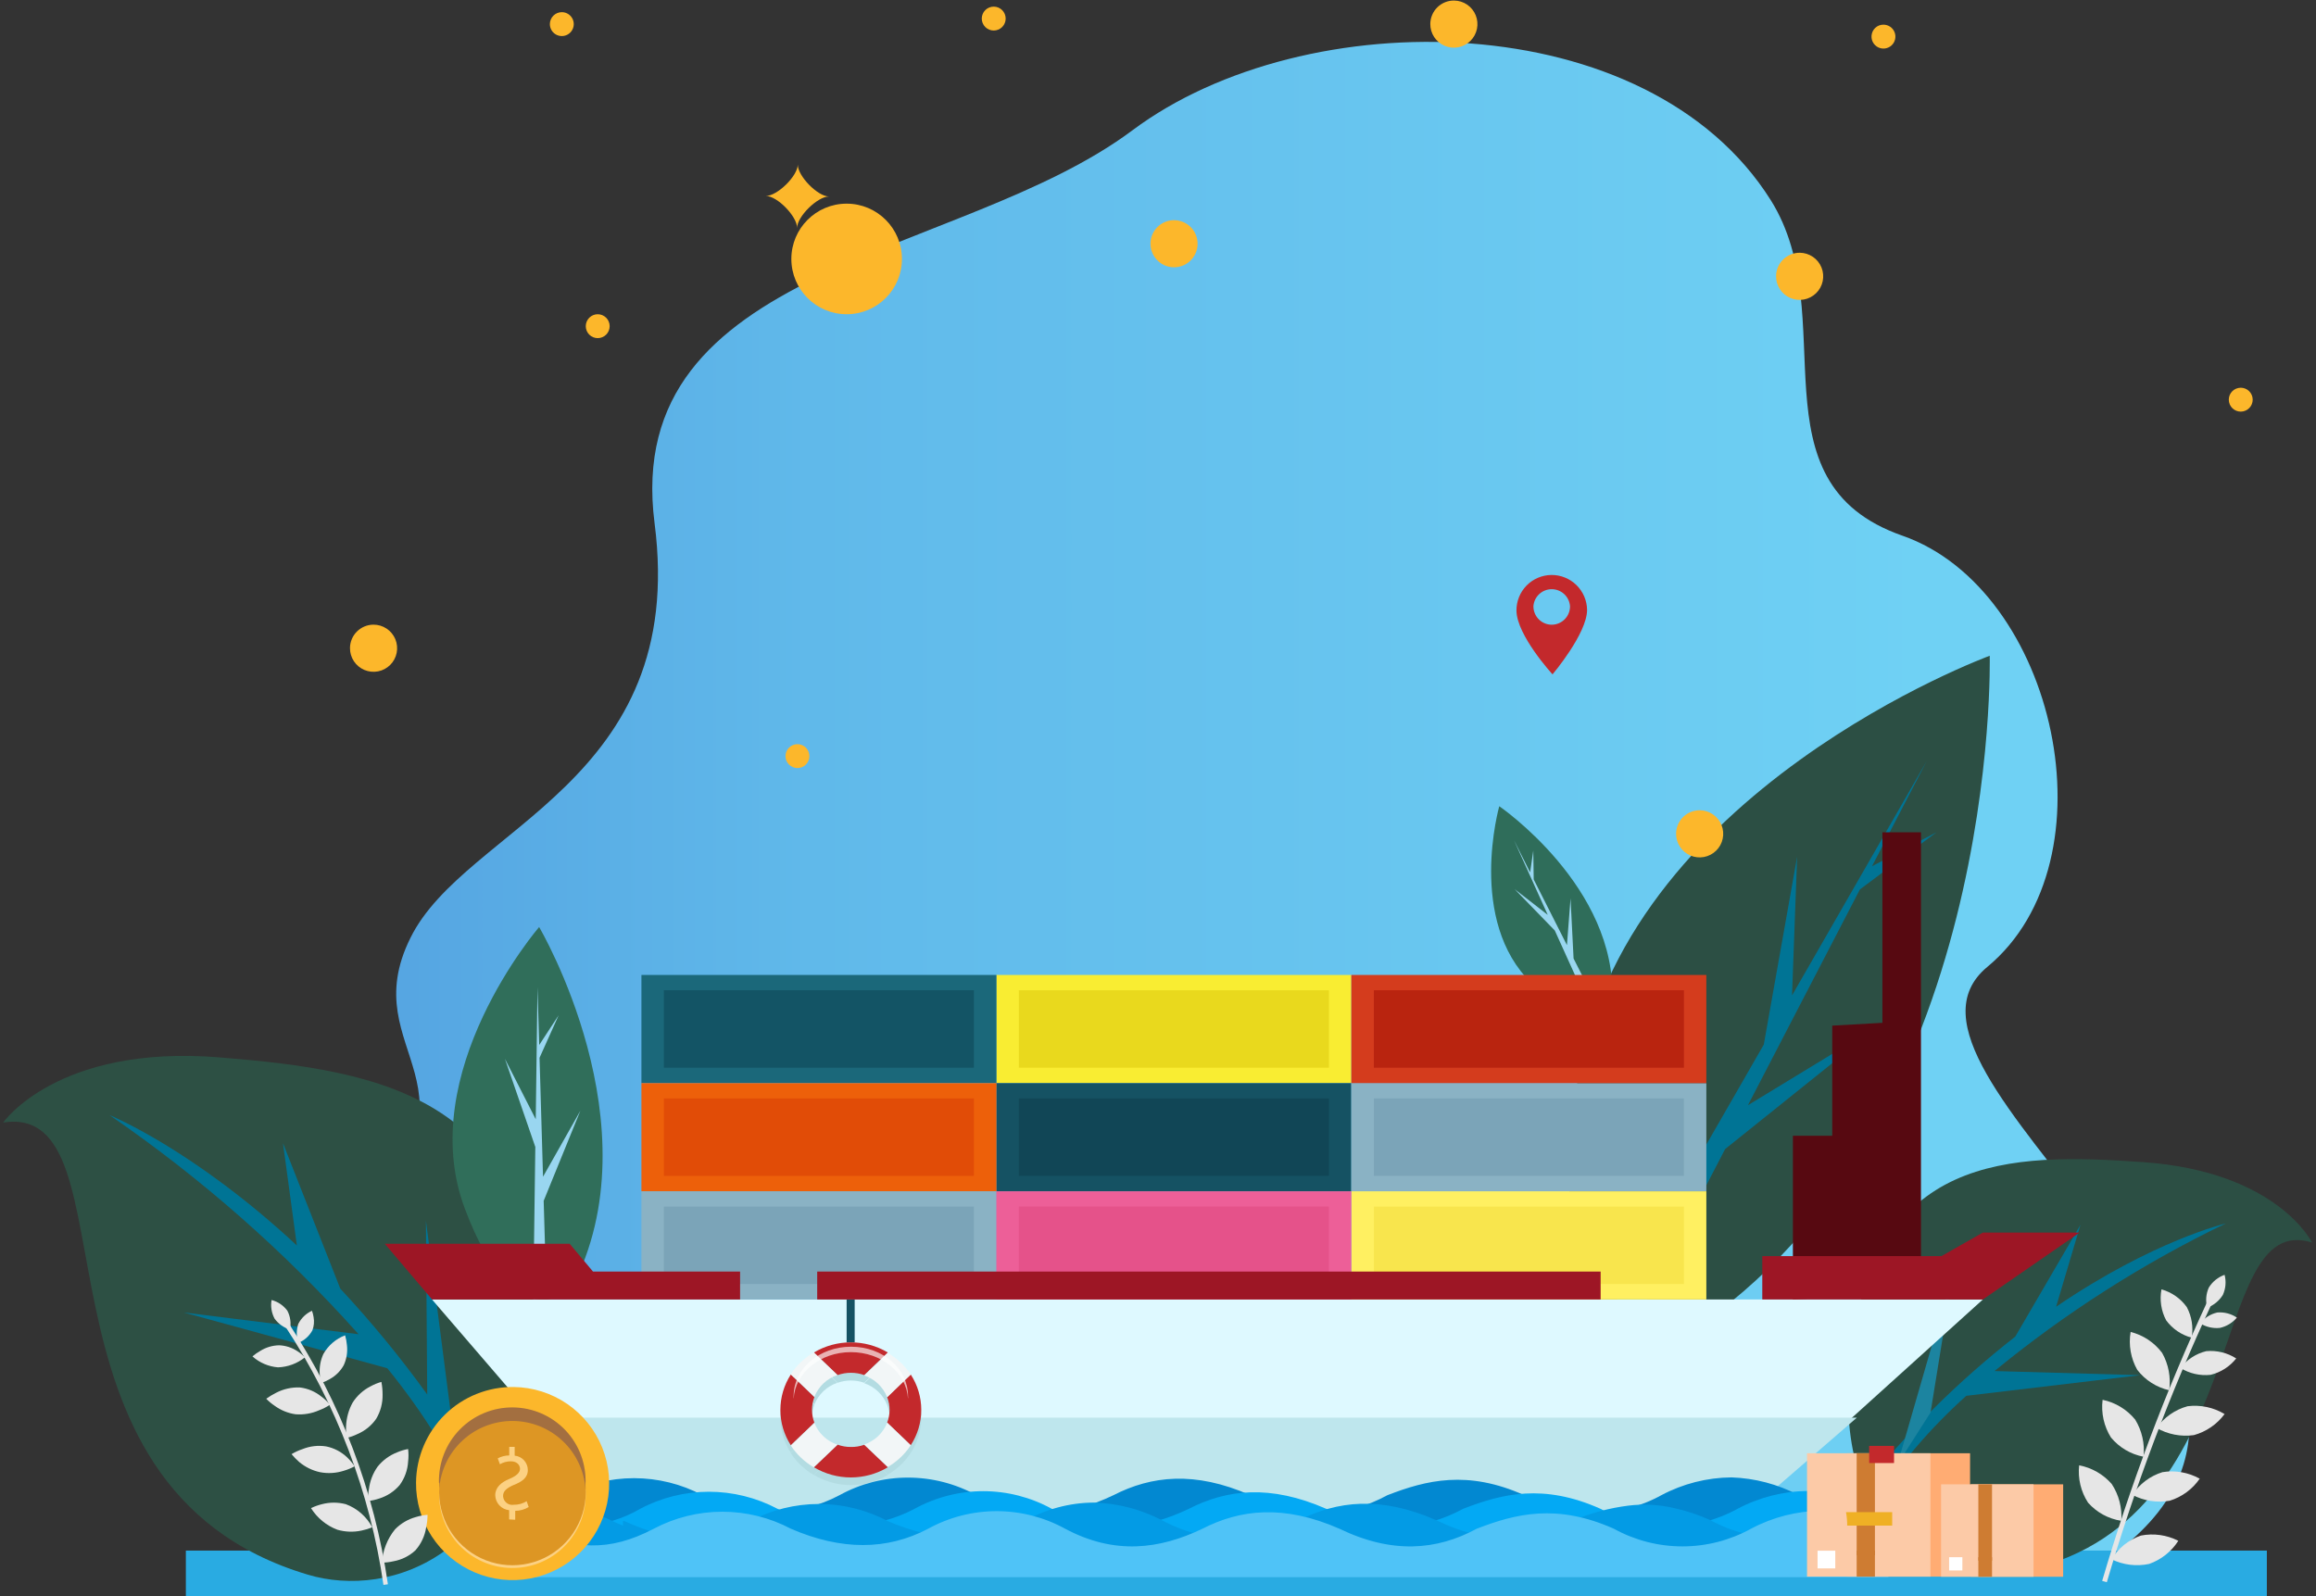 <svg width="470" height="324" viewBox="0 0 470 324" fill="none" xmlns="http://www.w3.org/2000/svg">
<rect x="0" y="0" width="470" height="324" fill="#333333" stroke="none"/>
<path d="M111.499 320.417H420.696C424.969 318.298 428.961 315.654 432.578 312.547C477.505 273.175 377.158 217.887 403.303 196.24C429.448 174.592 417.235 119.613 386.064 108.722C354.893 97.832 374.094 64.148 359.368 40.649C334.436 0.968 264.951 0.197 229.834 26.43C194.717 52.663 126.048 53.567 132.838 106.209C139.628 158.852 94.436 167.78 83.304 190.332C71.51 213.985 101.557 220.048 70.826 250.006C48.473 271.808 66.351 300.422 111.499 320.417Z" fill="url(#paint0_linear_215_11)"/>
<path d="M37.716 314.707H460.024V324H37.716V314.707Z" fill="#29ABE2"/>
<path d="M290.259 4.851C290.25 5.797 290.522 6.725 291.041 7.516C291.559 8.307 292.301 8.927 293.171 9.298C294.042 9.668 295.003 9.771 295.933 9.595C296.862 9.419 297.719 8.971 298.394 8.309C299.069 7.646 299.532 6.798 299.725 5.872C299.919 4.945 299.833 3.983 299.479 3.105C299.125 2.228 298.519 1.475 297.737 0.942C296.955 0.409 296.033 0.12 295.087 0.112C294.459 0.106 293.835 0.224 293.253 0.459C292.67 0.694 292.14 1.041 291.691 1.481C291.243 1.922 290.886 2.446 290.64 3.024C290.394 3.602 290.265 4.223 290.259 4.851V4.851Z" fill="#FCB72B"/>
<path d="M233.473 49.425C233.464 50.371 233.736 51.299 234.255 52.09C234.773 52.882 235.514 53.502 236.385 53.872C237.256 54.242 238.217 54.345 239.146 54.169C240.076 53.993 240.932 53.546 241.608 52.883C242.283 52.22 242.746 51.372 242.939 50.446C243.132 49.52 243.047 48.557 242.693 47.679C242.339 46.802 241.732 46.049 240.951 45.517C240.169 44.984 239.247 44.694 238.301 44.686C237.672 44.68 237.049 44.798 236.467 45.033C235.884 45.268 235.353 45.615 234.905 46.056C234.457 46.496 234.1 47.02 233.854 47.598C233.608 48.176 233.479 48.797 233.473 49.425V49.425Z" fill="#FCB72B"/>
<path d="M71.025 131.521C71.016 132.47 71.29 133.4 71.811 134.193C72.332 134.986 73.077 135.606 73.952 135.974C74.827 136.342 75.791 136.442 76.722 136.26C77.654 136.079 78.51 135.625 79.183 134.955C79.855 134.286 80.314 133.432 80.499 132.501C80.685 131.57 80.59 130.606 80.226 129.729C79.862 128.853 79.245 128.105 78.454 127.58C77.664 127.055 76.735 126.777 75.786 126.781C74.529 126.787 73.325 127.288 72.433 128.175C71.542 129.061 71.036 130.264 71.025 131.521V131.521Z" fill="#FCB72B"/>
<path d="M360.427 56.017C360.414 56.964 360.682 57.893 361.198 58.687C361.714 59.482 362.454 60.105 363.324 60.478C364.194 60.852 365.156 60.959 366.087 60.785C367.018 60.612 367.876 60.166 368.554 59.504C369.231 58.842 369.697 57.994 369.892 57.067C370.087 56.141 370.002 55.177 369.649 54.298C369.296 53.419 368.689 52.665 367.907 52.131C367.125 51.598 366.202 51.308 365.255 51.299C363.99 51.287 362.772 51.777 361.867 52.661C360.962 53.545 360.445 54.752 360.427 56.017V56.017Z" fill="#FCB72B"/>
<path d="M199.237 3.771C199.237 4.414 199.493 5.031 199.947 5.485C200.402 5.94 201.019 6.196 201.662 6.196C202.305 6.196 202.922 5.94 203.377 5.485C203.831 5.031 204.087 4.414 204.087 3.771C204.087 3.127 203.831 2.511 203.377 2.056C202.922 1.601 202.305 1.346 201.662 1.346C201.019 1.346 200.402 1.601 199.947 2.056C199.493 2.511 199.237 3.127 199.237 3.771V3.771Z" fill="#FCB72B"/>
<path d="M118.874 66.202C118.874 66.845 119.129 67.462 119.584 67.917C120.039 68.372 120.656 68.627 121.299 68.627C121.942 68.627 122.559 68.372 123.013 67.917C123.468 67.462 123.724 66.845 123.724 66.202C123.724 65.559 123.468 64.942 123.013 64.488C122.559 64.033 121.942 63.777 121.299 63.777C120.656 63.777 120.039 64.033 119.584 64.488C119.129 64.942 118.874 65.559 118.874 66.202V66.202Z" fill="#FCB72B"/>
<path d="M159.405 153.46C159.405 154.103 159.661 154.72 160.115 155.175C160.57 155.629 161.187 155.885 161.83 155.885C162.473 155.885 163.09 155.629 163.545 155.175C163.999 154.72 164.255 154.103 164.255 153.46C164.255 152.817 163.999 152.2 163.545 151.745C163.09 151.291 162.473 151.035 161.83 151.035C161.187 151.035 160.57 151.291 160.115 151.745C159.661 152.2 159.405 152.817 159.405 153.46V153.46Z" fill="#FCB72B"/>
<path d="M452.356 81.619C452.079 80.309 452.916 79.022 454.227 78.745C455.537 78.468 456.824 79.306 457.101 80.616C457.378 81.926 456.54 83.213 455.23 83.49C453.92 83.767 452.633 82.93 452.356 81.619Z" fill="#FCB72B"/>
<path d="M379.806 7.21C379.761 7.698 379.865 8.187 380.104 8.615C380.343 9.042 380.706 9.387 381.145 9.604C381.583 9.821 382.078 9.9 382.562 9.832C383.047 9.763 383.499 9.549 383.86 9.218C384.221 8.887 384.473 8.454 384.583 7.977C384.693 7.501 384.657 7.001 384.478 6.546C384.3 6.09 383.987 5.699 383.582 5.424C383.177 5.149 382.698 5.003 382.209 5.006C381.604 5.004 381.021 5.23 380.576 5.638C380.131 6.047 379.856 6.608 379.806 7.21Z" fill="#FCB72B"/>
<path d="M111.588 4.872C111.583 5.351 111.721 5.821 111.984 6.223C112.247 6.624 112.623 6.938 113.064 7.125C113.506 7.313 113.993 7.365 114.464 7.276C114.935 7.187 115.369 6.96 115.712 6.624C116.054 6.288 116.289 5.858 116.387 5.388C116.484 4.919 116.441 4.431 116.261 3.986C116.082 3.541 115.774 3.16 115.378 2.89C114.982 2.62 114.514 2.473 114.035 2.469C113.716 2.466 113.4 2.526 113.105 2.645C112.81 2.764 112.541 2.94 112.314 3.163C112.086 3.387 111.905 3.652 111.781 3.945C111.656 4.239 111.591 4.553 111.588 4.872V4.872Z" fill="#FCB72B"/>
<path d="M171.814 63.775C165.617 63.775 160.594 58.752 160.594 52.555C160.594 46.358 165.617 41.334 171.814 41.334C178.011 41.334 183.035 46.358 183.035 52.555C183.035 58.752 178.011 63.775 171.814 63.775Z" fill="#FCB72B"/>
<path d="M161.763 46.25C161.763 43.936 165.929 39.858 168.244 39.88C165.929 39.88 161.873 35.713 161.895 33.398C161.895 35.713 157.729 39.791 155.414 39.769C157.773 39.791 161.763 43.936 161.763 46.25Z" fill="#FCB72B"/>
<path d="M314.823 116.696C316.721 116.678 318.549 117.412 319.908 118.738C321.267 120.064 322.046 121.874 322.075 123.772C322.075 128.6 315.065 136.866 315.065 136.866C315.065 136.866 307.812 128.974 307.746 123.948C307.735 123.007 307.908 122.073 308.258 121.2C308.607 120.326 309.125 119.53 309.782 118.856C310.439 118.183 311.223 117.645 312.087 117.275C312.952 116.904 313.882 116.707 314.823 116.696V116.696ZM314.955 126.792C315.939 126.775 316.876 126.368 317.562 125.662C318.248 124.956 318.626 124.007 318.614 123.022C318.542 122.087 318.119 121.213 317.431 120.575C316.742 119.937 315.838 119.583 314.9 119.583C313.961 119.583 313.057 119.937 312.369 120.575C311.68 121.213 311.257 122.087 311.185 123.022C311.179 123.519 311.273 124.012 311.46 124.472C311.647 124.932 311.925 125.35 312.276 125.701C312.627 126.052 313.045 126.33 313.505 126.517C313.965 126.704 314.458 126.798 314.955 126.792Z" fill="#C3292C"/>
<path d="M407.03 319.423C458.461 312.281 447.041 245.199 469.196 252.187C469.196 252.187 462.208 237.814 435.005 235.874C407.802 233.934 380.048 234.11 375.485 275.554C371.671 311.244 393.032 321.363 407.03 319.423Z" fill="url(#paint1_linear_215_11)"/>
<path d="M408.969 271.279L422.196 248.595L417.258 265.217C436.966 251.77 451.691 248.309 451.691 248.309C434.913 256.396 419.158 266.453 404.758 278.267L434.298 279.105L399.027 283.293C391.796 289.781 385.451 297.193 380.157 305.338L377.82 302.23C386.934 290.71 397.391 280.319 408.969 271.279V271.279Z" fill="#007495"/>
<path d="M391.776 286.688L396.449 257.832L385.074 297.182L391.776 286.688Z" fill="#1C84A0"/>
<path d="M62.495 319.601C2.357 301.656 28.304 223.574 0.638 227.829C0.638 227.829 11.66 211.957 44.484 214.602C77.309 217.247 110.464 222.626 108.193 272.91C106.253 316.382 78.852 324.516 62.495 319.601Z" fill="url(#paint2_linear_215_11)"/>
<path d="M72.768 270.794C57.76 254.01 40.797 239.082 22.241 226.33C22.241 226.33 39.172 233.186 60.246 252.784L57.425 232.018L69.064 261.557C75.39 268.335 81.28 275.507 86.7 283.029L86.435 247.757L91.969 290.612C94.812 295.021 97.634 299.43 100.39 304.324L97.039 307.609C92.236 296.866 86.032 286.807 78.588 277.694L37.32 266.385L72.768 270.794Z" fill="#007495"/>
<path d="M342.636 270.542C406.169 228.833 403.788 133.094 403.788 133.094C403.788 133.094 328.837 160.539 320.019 220.17C311.201 279.801 342.636 270.542 342.636 270.542Z" fill="url(#paint3_linear_215_11)"/>
<path d="M363.668 202.026L390.981 154.498L379.893 175.815L392.987 168.915L377.446 180.511L354.718 224.313L381.59 207.956L350.088 233.219L333.18 265.801L327.868 264.324L357.936 212.012L364.704 173.875L363.668 202.026Z" fill="#007495"/>
<path d="M116.021 261.449C133.282 228.536 109.408 188.15 109.408 188.15C109.408 188.15 83.946 217.69 94.329 245.29C104.712 272.89 116.021 261.449 116.021 261.449Z" fill="url(#paint4_linear_215_11)"/>
<path d="M108.723 227.166L109.076 200.338L109.428 212.088L113.374 206.047L109.494 214.689L110.2 238.828L117.783 225.425L110.332 243.722L110.861 261.666L108.238 262.305L108.635 232.788L102.462 214.887L108.723 227.166Z" fill="#99D6F0"/>
<path d="M327.183 202.982C328.219 180.012 304.257 163.633 304.257 163.633C304.257 163.633 297.643 186.868 310.87 199.61C324.097 212.351 327.183 202.982 327.183 202.982Z" fill="url(#paint5_linear_215_11)"/>
<path d="M314.089 185.677L307.255 170.555L310.517 177.058L311.157 172.627L311.245 178.491L317.99 191.828L318.718 182.326L319.335 194.539L324.361 204.459L323.061 205.495L315.521 188.852L307.365 180.453L314.089 185.677Z" fill="#99D6F0"/>
<path d="M87.671 263.74H402.402L352.758 308.579H126.25L87.671 263.74Z" fill="#DEF9FF"/>
<path d="M108.302 287.725H376.827L352.754 308.579H126.246L108.302 287.725Z" fill="#BEE6ED"/>
<path d="M171.813 263.74H173.444V272.47H171.813V263.74Z" fill="#155263"/>
<path d="M202.187 197.877H274.232V219.831H202.187V197.877Z" fill="#F9ED32"/>
<path d="M202.187 219.832H274.232V241.786H202.187V219.832Z" fill="#155263"/>
<path d="M274.233 219.832H346.278V241.786H274.233V219.832Z" fill="#8AB2C4"/>
<path d="M274.233 241.785H346.278V263.74H274.233V241.785Z" fill="#FFF061"/>
<path d="M130.169 197.877H202.215V219.831H130.169V197.877Z" fill="#1B687A"/>
<path d="M130.169 219.832H202.215V241.786H130.169V219.832Z" fill="#ED600A"/>
<path d="M130.169 241.785H202.215V263.74H130.169V241.785Z" fill="#8AB2C4"/>
<path d="M274.233 197.877H346.278V219.831H274.233V197.877Z" fill="#D43C1D"/>
<path d="M202.187 241.785H274.232V263.74H202.187V241.785Z" fill="#ED5F98"/>
<g style="mix-blend-mode:multiply">
<path d="M206.762 200.979H269.684V216.701H206.762V200.979Z" fill="#DBC709" fill-opacity="0.5"/>
<path d="M206.762 222.934H269.684V238.656H206.762V222.934Z" fill="#021823" fill-opacity="0.2"/>
<path d="M278.809 222.934H341.73V238.656H278.809V222.934Z" fill="#437088" fill-opacity="0.2"/>
<path d="M278.809 244.888H341.73V260.61H278.809V244.888Z" fill="#E6CB21" fill-opacity="0.3"/>
<path d="M134.717 200.979H197.639V216.701H134.717V200.979Z" fill="#032635" fill-opacity="0.3"/>
<g style="mix-blend-mode:multiply">
<path d="M134.717 222.934H197.639V238.656H134.717V222.934Z" fill="#C72100" fill-opacity="0.3"/>
</g>
<path d="M134.717 244.888H197.639V260.61H134.717V244.888Z" fill="#437088" fill-opacity="0.2"/>
<path d="M278.808 200.98H341.729V216.703H278.808V200.98Z" fill="#9F0D03" fill-opacity="0.5"/>
<path d="M206.762 244.888H269.684V260.61H206.762V244.888Z" fill="#C72052" fill-opacity="0.2"/>
</g>
<path d="M165.84 263.74V258.074H324.826V263.74" fill="#9D1625"/>
<path d="M363.844 263.74V230.518H371.825V208.165L382.009 207.592V168.926H389.835V262.351L363.844 263.74Z" fill="#570911"/>
<path d="M357.63 263.74V254.944H393.981L402.402 250.16H422.044L402.402 263.74H357.63Z" fill="#9D1625"/>
<path d="M165.269 285.122L160.485 280.537C159.104 282.675 158.369 285.167 158.369 287.712C158.369 290.258 159.104 292.75 160.485 294.888L165.269 290.303C164.623 288.636 164.623 286.789 165.269 285.122ZM184.822 280.537L180.039 285.144C180.686 286.795 180.686 288.63 180.039 290.281L184.822 294.888C186.216 292.755 186.959 290.261 186.959 287.712C186.959 285.164 186.216 282.67 184.822 280.537V280.537ZM172.676 295.241C171.759 295.247 170.848 295.09 169.986 294.778L165.18 299.363C167.45 300.705 170.039 301.413 172.676 301.413C175.313 301.413 177.901 300.705 180.171 299.363L175.387 294.778C174.504 295.097 173.571 295.254 172.632 295.241H172.676ZM172.676 274.012C170.039 274.015 167.452 274.723 165.18 276.062L169.986 280.647C171.734 280.03 173.64 280.03 175.387 280.647L180.171 276.084C177.892 274.723 175.286 274.007 172.632 274.012H172.676Z" fill="#B3DCE2"/>
<path d="M184.82 280.537L180.037 285.144C179.626 284.116 178.998 283.19 178.195 282.429C177.392 281.668 176.433 281.09 175.385 280.735L180.169 276.172C182.038 277.245 183.631 278.74 184.82 280.537V280.537Z" fill="#B3DCE2"/>
<path d="M169.941 280.648C168.889 281 167.926 281.576 167.119 282.338C166.312 283.099 165.681 284.027 165.268 285.057L160.484 280.471C161.676 278.664 163.268 277.156 165.136 276.062L169.941 280.648Z" fill="#B3DCE2"/>
<path d="M169.941 294.776L165.136 299.361C163.268 298.268 161.676 296.759 160.484 294.952L165.268 290.367C165.677 291.399 166.307 292.329 167.115 293.091C167.922 293.853 168.887 294.428 169.941 294.776Z" fill="#B3DCE2"/>
<path d="M184.82 294.888C183.629 296.695 182.037 298.204 180.169 299.297L175.385 294.712C176.435 294.361 177.396 293.784 178.2 293.023C179.003 292.261 179.63 291.333 180.037 290.303L184.82 294.888Z" fill="#B3DCE2"/>
<path d="M165.269 283.558L160.485 278.973C159.104 281.111 158.369 283.603 158.369 286.148C158.369 288.694 159.104 291.185 160.485 293.324L165.269 288.738C164.623 287.072 164.623 285.224 165.269 283.558V283.558ZM184.822 278.973L180.039 283.58C180.686 285.231 180.686 287.065 180.039 288.716L184.822 293.324C186.216 291.19 186.959 288.697 186.959 286.148C186.959 283.6 186.216 281.106 184.822 278.973ZM172.676 293.676C171.759 293.683 170.848 293.526 169.986 293.213L165.18 297.799C167.448 299.148 170.037 299.86 172.676 299.86C175.314 299.86 177.903 299.148 180.171 297.799L175.387 293.235C174.503 293.547 173.569 293.697 172.632 293.676H172.676ZM172.676 272.447C170.038 272.44 167.447 273.148 165.18 274.498L169.986 279.083C171.734 278.466 173.64 278.466 175.387 279.083L180.171 274.498C177.89 273.144 175.284 272.435 172.632 272.447H172.676Z" fill="#C3292C"/>
<path d="M184.82 278.971L180.037 283.578C179.63 282.548 179.003 281.62 178.2 280.858C177.396 280.097 176.435 279.52 175.385 279.169L180.169 274.584C182.035 275.671 183.626 277.172 184.82 278.971V278.971Z" fill="#F2F6F7"/>
<path d="M169.941 279.081C168.887 279.429 167.922 280.005 167.115 280.766C166.307 281.528 165.677 282.458 165.268 283.49L160.484 278.905C161.676 277.098 163.268 275.589 165.136 274.496L169.941 279.081Z" fill="#F2F6F7"/>
<path d="M169.941 293.212L165.136 297.797C163.268 296.704 161.676 295.195 160.484 293.388L165.268 288.803C165.677 289.835 166.307 290.765 167.115 291.527C167.922 292.288 168.887 292.864 169.941 293.212Z" fill="#F2F6F7"/>
<path d="M184.82 293.323C183.636 295.136 182.043 296.646 180.169 297.732L175.385 293.169C176.435 292.818 177.396 292.241 178.2 291.48C179.003 290.718 179.63 289.79 180.037 288.76L184.82 293.323Z" fill="#F2F6F7"/>
<path opacity="0.64" d="M184.27 283.336C184.293 283.519 184.293 283.705 184.27 283.887C183.961 278.597 178.891 274.43 172.674 274.43C166.458 274.43 161.365 278.597 161.057 283.887C161.034 283.705 161.034 283.519 161.057 283.336C161.057 277.803 166.259 273.328 172.718 273.328C179.178 273.328 184.27 277.803 184.27 283.336Z" fill="white"/>
<path d="M87.671 263.739L78.082 252.43H115.601L120.341 258.073H150.189V263.739H87.671Z" fill="#9D1625"/>
<path d="M351.39 299.85C356.119 300.012 360.752 301.232 364.947 303.421V313.539H106.783V306.463C109.574 305.855 112.262 304.845 114.763 303.465C119.044 301.195 123.816 300.008 128.662 300.008C133.508 300.008 138.28 301.195 142.561 303.465C152.761 307.874 162.027 307.874 170.36 303.465C174.618 301.122 179.399 299.894 184.259 299.894C189.119 299.894 193.9 301.122 198.158 303.465C208.122 308.8 217.248 307.631 225.956 303.465C233.606 299.541 242.423 298.483 253.754 303.465C264.358 308.601 273.44 307.874 281.553 303.465C289.467 300.401 297.799 298.307 309.351 303.465C313.607 305.814 318.389 307.045 323.25 307.045C328.111 307.045 332.893 305.814 337.149 303.465C341.536 301.131 346.421 299.891 351.39 299.85V299.85Z" fill="#0288D1"/>
<path d="M366.864 302.604C371.601 302.762 376.241 303.983 380.443 306.175V316.293H106.782V307.321C110.439 309.03 114.458 309.823 118.491 309.631C122.524 309.439 126.45 308.268 129.928 306.219C134.218 303.949 138.997 302.762 143.85 302.762C148.702 302.762 153.482 303.949 157.771 306.219C167.985 310.628 177.266 310.628 185.613 306.219C189.875 303.876 194.66 302.648 199.523 302.648C204.387 302.648 209.171 303.876 213.433 306.219C223.42 311.554 232.546 310.407 241.276 306.219C248.925 302.295 257.743 301.237 269.118 306.219C279.722 311.355 288.804 310.628 296.938 306.219C304.852 303.155 313.207 301.06 324.781 306.219C329.045 308.567 333.834 309.799 338.702 309.799C343.57 309.799 348.359 308.567 352.623 306.219C357.012 303.891 361.896 302.652 366.864 302.604V302.604Z" fill="#03A9F4"/>
<path d="M221.899 304.963C226.75 305.077 231.51 306.307 235.809 308.556C245.796 313.869 254.922 312.723 263.652 308.556C271.301 304.632 280.141 303.552 291.494 308.556C302.098 313.693 311.18 312.965 319.314 308.556C322.881 307.064 326.633 306.063 330.469 305.58C333.545 305.201 336.664 305.365 339.684 306.065C342.255 306.631 344.76 307.466 347.157 308.556C351.425 310.893 356.212 312.118 361.078 312.118C365.944 312.118 370.731 310.893 374.999 308.556C377.609 307.239 380.37 306.247 383.222 305.602V318.653H347.62V319.071H106.782V305.845C113.019 305.059 119.347 306.165 124.947 309.019L126.424 309.636V308.71H126.667C136.102 312.943 143.178 313.494 152.282 308.71C156.57 306.435 161.35 305.245 166.204 305.245C171.057 305.245 175.837 306.435 180.125 308.71C190.339 313.119 199.62 313.119 207.967 308.71C212.216 306.294 217.012 305.004 221.899 304.963V304.963Z" fill="#039BE5"/>
<path d="M369.664 306.615C374.393 306.763 379.027 307.976 383.222 310.164V320.107H106.782V318.453V310.275H107.047C116.46 314.507 123.558 315.058 132.663 310.275C136.952 308.005 141.731 306.818 146.584 306.818C151.437 306.818 156.216 308.005 160.505 310.275C170.704 314.684 179.985 314.684 188.347 310.275C192.609 307.932 197.394 306.704 202.258 306.704C207.121 306.704 211.906 307.932 216.168 310.275C226.154 315.609 235.28 314.463 244.01 310.275C251.659 306.351 260.477 305.293 271.83 310.275C282.456 315.411 291.538 314.684 299.673 310.275C307.587 307.21 315.92 305.116 327.515 310.275C331.775 312.623 336.561 313.855 341.425 313.855C346.29 313.855 351.075 312.623 355.335 310.275C359.748 307.921 364.663 306.666 369.664 306.615V306.615Z" fill="#4FC3F7"/>
<path d="M84.429 300.907C84.39 304.781 85.5 308.579 87.619 311.823C89.738 315.066 92.77 317.608 96.333 319.129C99.897 320.649 103.831 321.08 107.638 320.366C111.446 319.651 114.956 317.825 117.726 315.116C120.496 312.408 122.402 308.939 123.201 305.149C124.001 301.358 123.659 297.415 122.219 293.819C120.779 290.222 118.305 287.133 115.11 284.942C111.915 282.751 108.143 281.556 104.269 281.508C101.691 281.473 99.131 281.947 96.737 282.905C94.343 283.862 92.161 285.282 90.318 287.085C88.474 288.887 87.005 291.036 85.994 293.408C84.984 295.78 84.452 298.329 84.429 300.907Z" fill="#FCB72B"/>
<path d="M89.125 302.672C89.032 304.671 89.344 306.668 90.04 308.544C90.737 310.42 91.805 312.135 93.181 313.589C94.556 315.042 96.21 316.203 98.045 317.003C99.879 317.802 101.856 318.223 103.857 318.241C105.858 318.259 107.842 317.873 109.69 317.106C111.538 316.34 113.213 315.208 114.614 313.78C116.015 312.351 117.113 310.654 117.843 308.791C118.573 306.928 118.92 304.937 118.863 302.937C118.863 302.65 118.863 302.364 118.863 302.077C118.625 305.878 116.938 309.442 114.151 312.037C111.364 314.632 107.688 316.059 103.88 316.026C100.072 315.992 96.422 314.499 93.681 311.855C90.94 309.211 89.317 305.617 89.147 301.812C89.125 302.099 89.125 302.474 89.125 302.672Z" fill="#FCD183"/>
<path d="M89.147 301.812C88.948 304.785 89.647 307.749 91.151 310.32C92.656 312.891 94.898 314.951 97.587 316.234C100.276 317.517 103.288 317.963 106.233 317.514C109.179 317.066 111.921 315.744 114.107 313.719C116.292 311.695 117.82 309.06 118.491 306.158C119.163 303.255 118.947 300.218 117.873 297.439C116.799 294.661 114.916 292.268 112.467 290.572C110.018 288.875 107.116 287.953 104.137 287.924C100.339 287.893 96.673 289.313 93.887 291.894C91.1 294.476 89.405 298.023 89.147 301.812V301.812Z" fill="#DD9624"/>
<path d="M89.148 300.951C89.126 301.304 89.126 301.657 89.148 302.01C89.468 298.274 91.186 294.796 93.96 292.273C96.733 289.749 100.357 288.366 104.106 288.399C107.856 288.433 111.455 289.88 114.183 292.453C116.911 295.025 118.567 298.533 118.82 302.274C118.82 301.921 118.82 301.569 118.82 301.216C118.913 299.217 118.601 297.22 117.904 295.344C117.208 293.469 116.14 291.753 114.764 290.299C113.389 288.846 111.735 287.685 109.9 286.885C108.066 286.086 106.089 285.665 104.088 285.647C102.087 285.629 100.103 286.015 98.255 286.782C96.407 287.548 94.732 288.68 93.331 290.109C91.93 291.537 90.832 293.234 90.102 295.097C89.371 296.96 89.025 298.951 89.082 300.951H89.148Z" fill="#A36F40"/>
<path d="M104.557 308.446V306.639C105.522 306.636 106.468 306.37 107.291 305.867L106.872 304.677C106.103 305.168 105.206 305.421 104.293 305.404C104.03 305.452 103.759 305.442 103.5 305.376C103.241 305.311 102.999 305.19 102.79 305.023C102.581 304.856 102.411 304.646 102.29 304.408C102.169 304.169 102.1 303.908 102.088 303.641C102.088 302.648 102.794 302.053 104.139 301.436C105.968 300.731 107.115 299.915 107.115 298.35C107.112 297.62 106.837 296.917 106.344 296.379C105.851 295.841 105.174 295.506 104.447 295.44V293.654H103.345V295.396C102.529 295.397 101.726 295.602 101.008 295.991L101.449 297.181C102.119 296.793 102.879 296.588 103.654 296.586C105.02 296.586 105.549 297.446 105.527 298.151C105.505 298.857 104.866 299.54 103.323 300.18C101.78 300.819 100.523 301.833 100.501 303.442C100.514 304.21 100.808 304.947 101.328 305.512C101.849 306.077 102.559 306.431 103.323 306.506V308.38L104.557 308.446Z" fill="#FCD183"/>
<path d="M374.756 294.953H399.799V319.996H374.756V294.953Z" fill="#FFAC73"/>
<path d="M366.71 294.953H391.753V319.996H366.71V294.953Z" fill="#FCCAA7"/>
<path d="M376.785 294.953H380.488V315.653H376.785V294.953Z" fill="#CE7C32"/>
<path d="M376.785 314.707H380.488V319.998H376.785V314.707Z" fill="#CE7C32"/>
<path d="M368.849 314.729H372.442V318.322H368.849V314.729Z" fill="white"/>
<path d="M399.931 301.26H418.691V320.02H399.931V301.26Z" fill="#FFAC73"/>
<path d="M393.915 301.26H412.675V320.02H393.915V301.26Z" fill="#FCCAA7"/>
<path d="M401.476 301.26H404.254V316.757H401.476V301.26Z" fill="#CE7C32"/>
<path d="M401.476 316.051H404.254V320.019H401.476V316.051Z" fill="#CE7C32"/>
<path d="M395.544 316.051H398.233V318.74H395.544V316.051Z" fill="white"/>
<path d="M383.993 306.9V309.634H374.867C374.865 308.717 374.784 307.803 374.624 306.9H383.993Z" fill="#EFB025"/>
<path d="M384.369 296.939H379.32V293.456H384.369V296.939Z" fill="#C3292C"/>
<path d="M426.606 320.859L427.554 321.123C433.232 301.771 440.35 282.87 448.849 264.579L447.945 264.16C439.437 282.505 432.305 301.457 426.606 320.859V320.859Z" fill="#E6E6E6"/>
<path d="M439.591 267.972C440.865 269.704 442.693 270.948 444.771 271.499C445.138 269.374 444.789 267.188 443.779 265.283C442.524 263.537 440.713 262.27 438.643 261.689C438.236 263.831 438.57 266.046 439.591 267.972V267.972Z" fill="#E6E6E6"/>
<path d="M448.606 279.037C446.473 279.266 444.324 278.777 442.5 277.648C443.794 275.94 445.64 274.733 447.724 274.232C449.86 274.031 452.002 274.551 453.809 275.709C452.495 277.368 450.663 278.54 448.606 279.037V279.037Z" fill="#E6E6E6"/>
<path d="M450.48 269.513C449.085 269.652 447.682 269.327 446.49 268.587C447.361 267.471 448.592 266.692 449.973 266.383C451.375 266.266 452.775 266.631 453.941 267.419C453.051 268.481 451.834 269.217 450.48 269.513V269.513Z" fill="#E6E6E6"/>
<path d="M451.097 262.815C450.356 264.009 449.24 264.924 447.923 265.416C447.554 264.052 447.671 262.602 448.254 261.316C448.996 260.118 450.123 259.209 451.45 258.736C451.805 260.096 451.681 261.536 451.097 262.815V262.815Z" fill="#E6E6E6"/>
<path d="M433.727 278.024C435.341 280.116 437.632 281.581 440.208 282.168C440.578 279.551 440.074 276.886 438.775 274.585C437.196 272.475 434.938 270.973 432.382 270.33C431.933 272.973 432.408 275.69 433.727 278.024V278.024Z" fill="#E6E6E6"/>
<path d="M445.212 291.273C442.6 291.637 439.941 291.125 437.65 289.818C439.168 287.662 441.39 286.103 443.933 285.409C446.546 285.079 449.194 285.638 451.45 286.996C449.908 289.08 447.711 290.586 445.212 291.273V291.273Z" fill="#E6E6E6"/>
<path d="M428.391 291.757C430.075 293.786 432.413 295.166 435.004 295.659C435.281 293.028 434.684 290.378 433.307 288.12C431.628 286.063 429.293 284.647 426.693 284.107C426.364 286.777 426.963 289.478 428.391 291.757V291.757Z" fill="#E6E6E6"/>
<path d="M440.318 304.587C437.728 305.041 435.061 304.623 432.735 303.396C434.168 301.193 436.329 299.562 438.841 298.789C441.439 298.366 444.103 298.832 446.402 300.112C444.934 302.244 442.791 303.82 440.318 304.587V304.587Z" fill="#E6E6E6"/>
<path d="M423.741 304.984C425.491 306.961 427.878 308.263 430.487 308.665C430.682 306.028 430 303.401 428.547 301.192C426.83 299.223 424.501 297.888 421.934 297.4C421.643 300.061 422.282 302.74 423.741 304.984V304.984Z" fill="#E6E6E6"/>
<path d="M436.131 317.417C433.553 317.96 430.869 317.626 428.503 316.469C429.863 314.22 431.969 312.519 434.455 311.663C437.037 311.151 439.717 311.524 442.061 312.722C440.664 314.906 438.576 316.559 436.131 317.417V317.417Z" fill="#E6E6E6"/>
<path d="M77.817 321.672L78.721 321.54C75.99 302.641 69.125 284.576 58.616 268.633L57.844 269.14C68.287 284.967 75.107 302.905 77.817 321.672V321.672Z" fill="#E6E6E6"/>
<path d="M56.412 277.516C58.406 277.45 60.324 276.738 61.879 275.488C61.431 275.018 60.927 274.603 60.38 274.253C59.267 273.509 57.97 273.089 56.632 273.041C55.29 273.068 53.981 273.457 52.841 274.165C52.271 274.489 51.732 274.866 51.231 275.29C52.668 276.579 54.488 277.361 56.412 277.516V277.516Z" fill="#E6E6E6"/>
<path d="M69.748 277.098C69.091 278.279 68.113 279.25 66.926 279.898C66.361 280.23 65.762 280.503 65.141 280.713C64.987 280.077 64.898 279.427 64.876 278.773C64.799 277.409 65.056 276.047 65.626 274.805C66.61 273.068 68.169 271.727 70.034 271.014C70.224 271.676 70.35 272.355 70.409 273.042C70.567 274.429 70.339 275.833 69.748 277.098V277.098Z" fill="#E6E6E6"/>
<path d="M63.399 269.999C62.772 271.161 61.758 272.065 60.533 272.556C60.126 271.303 60.126 269.952 60.533 268.699C61.129 267.52 62.109 266.579 63.311 266.031C63.466 266.452 63.577 266.888 63.641 267.332C63.803 268.227 63.719 269.148 63.399 269.999V269.999Z" fill="#E6E6E6"/>
<path d="M58.309 266.01C58.928 267.187 59.115 268.545 58.838 269.846C57.589 269.468 56.498 268.695 55.729 267.641C55.104 266.483 54.886 265.147 55.112 263.85C56.392 264.185 57.52 264.947 58.309 266.01V266.01Z" fill="#E6E6E6"/>
<path d="M59.982 287.041C61.619 287.17 63.263 286.89 64.765 286.226C65.54 285.936 66.28 285.559 66.97 285.101C66.469 284.486 65.891 283.937 65.25 283.47C63.989 282.439 62.459 281.789 60.841 281.596C59.19 281.537 57.55 281.901 56.08 282.654C55.363 283.008 54.678 283.421 54.03 283.889C54.549 284.428 55.125 284.908 55.749 285.322C56.997 286.234 58.451 286.824 59.982 287.041V287.041Z" fill="#E6E6E6"/>
<path d="M76.338 287.966C75.391 289.331 74.076 290.401 72.547 291.052C71.843 291.396 71.104 291.662 70.342 291.846C70.226 291.05 70.189 290.245 70.232 289.443C70.3 287.775 70.752 286.145 71.555 284.681C72.449 283.273 73.705 282.131 75.192 281.375C75.89 280.991 76.63 280.688 77.397 280.471C77.562 281.313 77.643 282.17 77.639 283.028C77.68 284.764 77.23 286.476 76.338 287.966Z" fill="#E6E6E6"/>
<path d="M64.919 298.791C66.534 299.106 68.203 299.008 69.769 298.504C70.534 298.281 71.273 297.978 71.974 297.601C71.523 296.94 71.006 296.326 70.43 295.771C69.255 294.652 67.788 293.888 66.198 293.566C64.569 293.306 62.899 293.497 61.37 294.118C60.601 294.376 59.862 294.716 59.166 295.132C59.637 295.701 60.153 296.232 60.709 296.719C61.924 297.74 63.369 298.451 64.919 298.791V298.791Z" fill="#E6E6E6"/>
<path d="M81.103 301.414C80.015 302.682 78.595 303.621 77.002 304.126C76.245 304.387 75.461 304.564 74.665 304.655C74.653 303.85 74.719 303.045 74.864 302.252C75.064 300.591 75.678 299.007 76.65 297.645C77.698 296.353 79.066 295.357 80.618 294.757C81.325 294.453 82.064 294.231 82.822 294.096C82.923 294.945 82.923 295.803 82.822 296.653C82.718 298.372 82.121 300.025 81.103 301.414V301.414Z" fill="#E6E6E6"/>
<path d="M68.469 310.474C70.053 310.934 71.727 310.995 73.341 310.65C74.093 310.495 74.831 310.274 75.545 309.989C74.399 307.817 72.491 306.145 70.188 305.293C68.592 304.871 66.913 304.871 65.316 305.293C64.556 305.481 63.817 305.747 63.112 306.087C64.37 308.095 66.252 309.636 68.469 310.474V310.474Z" fill="#E6E6E6"/>
<path d="M84.297 314.662C83.066 315.801 81.537 316.565 79.888 316.866C79.107 317.049 78.309 317.145 77.507 317.153C77.672 314.675 78.605 312.31 80.174 310.385C81.341 309.196 82.801 308.337 84.407 307.894C85.174 307.659 85.965 307.511 86.766 307.453C86.759 308.32 86.663 309.185 86.479 310.032C86.209 311.752 85.452 313.359 84.297 314.662Z" fill="#E6E6E6"/>
<path d="M340.136 169.169C340.123 170.116 340.391 171.045 340.907 171.84C341.423 172.634 342.163 173.257 343.033 173.631C343.903 174.004 344.865 174.111 345.796 173.938C346.727 173.764 347.585 173.318 348.263 172.656C348.94 171.994 349.406 171.146 349.601 170.22C349.796 169.293 349.711 168.329 349.358 167.45C349.005 166.572 348.398 165.818 347.616 165.284C346.834 164.75 345.911 164.46 344.964 164.451C343.699 164.44 342.481 164.929 341.576 165.813C340.671 166.698 340.154 167.904 340.136 169.169V169.169Z" fill="#FCB72B"/>
<defs>
<linearGradient id="paint0_linear_215_11" x1="444.372" y1="164.451" x2="61.215" y2="164.451" gradientUnits="userSpaceOnUse">
<stop offset="0.01" stop-color="#6FD1F4"/>
<stop offset="0.14" stop-color="#6FD1F4"/>
<stop offset="0.73" stop-color="#60B9EA"/>
<stop offset="1" stop-color="#53A1E0"/>
</linearGradient>
<linearGradient id="paint1_linear_215_11" x1="-3228.48" y1="12035.6" x2="-1666.34" y2="9528" gradientUnits="userSpaceOnUse">
<stop offset="0.01" stop-color="#99D5EF"/>
<stop offset="0.14" stop-color="#82D2EF"/>
<stop offset="0.447" stop-color="#25C4F1"/>
<stop offset="1" stop-color="#2C4F44"/>
</linearGradient>
<linearGradient id="paint2_linear_215_11" x1="-14720.6" y1="27562.1" x2="-17036.7" y2="24420.8" gradientUnits="userSpaceOnUse">
<stop offset="0.01" stop-color="#99D5EF"/>
<stop offset="0.14" stop-color="#82D2EF"/>
<stop offset="0.73" stop-color="#25C4F1"/>
<stop offset="1" stop-color="#2D5044"/>
</linearGradient>
<linearGradient id="paint3_linear_215_11" x1="-4795.19" y1="14982.6" x2="-2457.09" y2="12010" gradientUnits="userSpaceOnUse">
<stop offset="0.01" stop-color="#99D5EF"/>
<stop offset="0.14" stop-color="#82D2EF"/>
<stop offset="0.54" stop-color="#00BFF2"/>
<stop offset="1" stop-color="#2C4F44"/>
</linearGradient>
<linearGradient id="paint4_linear_215_11" x1="-28161.9" y1="37968.8" x2="-27426.2" y2="39409.9" gradientUnits="userSpaceOnUse">
<stop offset="0.01" stop-color="#306E5A"/>
<stop offset="0.14" stop-color="#82D2EF"/>
<stop offset="0.452" stop-color="#306E5A"/>
<stop offset="1" stop-color="#306E5A"/>
</linearGradient>
<linearGradient id="paint5_linear_215_11" x1="-14045.6" y1="-26644.3" x2="-13553.6" y2="-26111.2" gradientUnits="userSpaceOnUse">
<stop offset="0.01" stop-color="#99D5EF"/>
<stop offset="0.14" stop-color="#82D2EF"/>
<stop offset="0.73" stop-color="#25C4F1"/>
<stop offset="1" stop-color="#2F6D5A"/>
</linearGradient>
</defs>
</svg>
